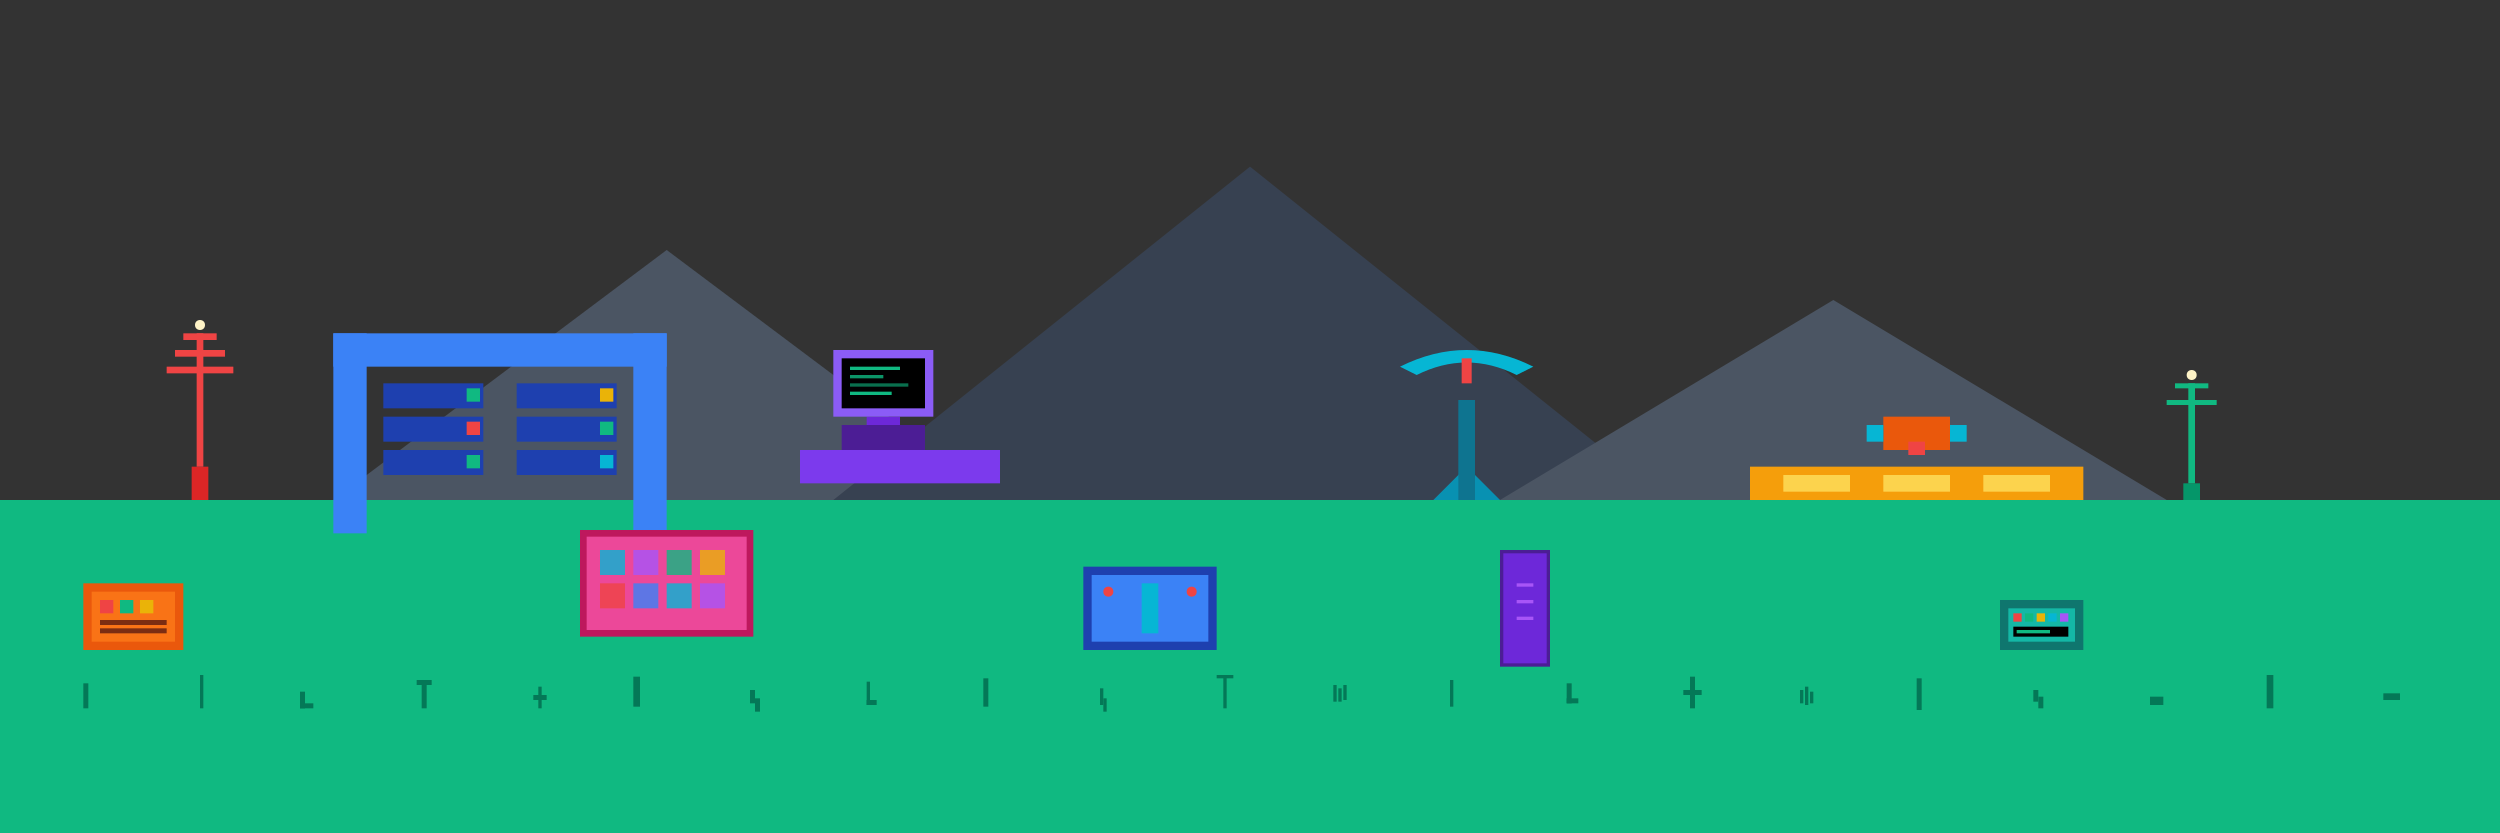 <svg xmlns="http://www.w3.org/2000/svg" viewBox="0 0 1500 500" width="1500" height="500">
  <rect x="0" y="0" width="1500" height="500" fill="#333333" stroke="none"/>
  <!-- Grid pattern for blocky aesthetic -->
  <!-- Removed grid pattern to eliminate grid lines -->
  <!-- <defs>
    <pattern id="grid" x="0" y="0" width="20" height="20" patternUnits="userSpaceOnUse">
      <rect x="0" y="0" width="20" height="20" fill="none" stroke="#0a0a0a" stroke-width="0.5" opacity="0.3"/>
    </pattern>
  </defs>
  <rect width="1500" height="500" fill="url(#grid)" opacity="0.5"/> -->
  
  <!-- Three triangle mountains in background -->
  <g>
    <!-- Mountain 1 -->
    <path d="M 200,300 L 400,150 L 600,300 Z" fill="#4B5563"/>
    <!-- Mountain 2 - tallest -->
    <path d="M 500,300 L 750,100 L 1000,300 Z" fill="#374151"/>
    <!-- Mountain 3 -->
    <path d="M 900,300 L 1100,180 L 1300,300 Z" fill="#4B5563"/>
  </g>
  
  <!-- Green ground -->
  <rect x="0" y="300" width="1500" height="200" fill="#10B981"/>
  
  <!-- Tech Equipment Layout (matching playground positions) -->
  
  <!-- Server Rack (where swing set was) - Blue -->
  <g transform="translate(200, 200)">
    <!-- Frame -->
    <rect x="0" y="0" width="20" height="120" fill="#3B82F6"/>
    <rect x="180" y="0" width="20" height="120" fill="#3B82F6"/>
    <rect x="0" y="0" width="200" height="20" fill="#3B82F6"/>
    <!-- Server units -->
    <rect x="30" y="30" width="60" height="15" fill="#1E40AF"/>
    <rect x="80" y="33" width="8" height="8" fill="#10B981"/>
    <rect x="30" y="50" width="60" height="15" fill="#1E40AF"/>
    <rect x="80" y="53" width="8" height="8" fill="#EF4444"/>
    <rect x="30" y="70" width="60" height="15" fill="#1E40AF"/>
    <rect x="80" y="73" width="8" height="8" fill="#10B981"/>
    
    <rect x="110" y="30" width="60" height="15" fill="#1E40AF"/>
    <rect x="160" y="33" width="8" height="8" fill="#EAB308"/>
    <rect x="110" y="50" width="60" height="15" fill="#1E40AF"/>
    <rect x="160" y="53" width="8" height="8" fill="#10B981"/>
    <rect x="110" y="70" width="60" height="15" fill="#1E40AF"/>
    <rect x="160" y="73" width="8" height="8" fill="#06B6D4"/>
  </g>
  
  <!-- Computer Terminal Setup (where slide was) - Purple -->
  <g transform="translate(500, 180)">
    <!-- Desk/Platform -->
    <rect x="-20" y="90" width="120" height="20" fill="#7C3AED"/>
    <!-- Monitor stand -->
    <rect x="20" y="70" width="20" height="20" fill="#6D28D9"/>
    <!-- Monitor -->
    <rect x="0" y="30" width="60" height="40" fill="#8B5CF6"/>
    <rect x="5" y="35" width="50" height="30" fill="#000000"/>
    <!-- Code on screen -->
    <rect x="10" y="40" width="30" height="2" fill="#10B981"/>
    <rect x="10" y="45" width="20" height="2" fill="#10B981" opacity="0.8"/>
    <rect x="10" y="50" width="35" height="2" fill="#10B981" opacity="0.6"/>
    <rect x="10" y="55" width="25" height="2" fill="#10B981"/>
    <!-- Keyboard -->
    <rect x="5" y="75" width="50" height="15" fill="#4C1D95"/>
  </g>
  
  <!-- Satellite Dish (where seesaw was) - Cyan -->
  <g transform="translate(800, 280)">
    <!-- Base -->
    <path d="M 60,20 L 80,0 L 100,20 Z" fill="#0891B2"/>
    <!-- Pole -->
    <rect x="75" y="-40" width="10" height="60" fill="#0E7490"/>
    <!-- Dish -->
    <path d="M 40,-60 Q 80,-80 120,-60 L 110,-55 Q 80,-70 50,-55 Z" fill="#06B6D4"/>
    <!-- Receiver -->
    <rect x="77" y="-65" width="6" height="15" fill="#EF4444"/>
  </g>
  
  <!-- Robot/Drone Station (where monkey bars were) - Yellow/Orange -->
  <g transform="translate(1050, 220)">
    <!-- Landing pad -->
    <rect x="0" y="60" width="200" height="20" fill="#F59E0B"/>
    <rect x="20" y="65" width="40" height="10" fill="#FCD34D"/>
    <rect x="80" y="65" width="40" height="10" fill="#FCD34D"/>
    <rect x="140" y="65" width="40" height="10" fill="#FCD34D"/>
    <!-- Drone -->
    <rect x="80" y="30" width="40" height="20" fill="#EA580C"/>
    <rect x="70" y="35" width="10" height="10" fill="#06B6D4"/>
    <rect x="120" y="35" width="10" height="10" fill="#06B6D4"/>
    <rect x="95" y="45" width="10" height="8" fill="#EF4444"/>
  </g>
  
  <!-- Tech Trees (Antenna towers) - Red -->
  <g transform="translate(100, 240)">
    <!-- Tower base -->
    <rect x="15" y="40" width="10" height="20" fill="#DC2626"/>
    <!-- Tower -->
    <rect x="18" y="-40" width="4" height="80" fill="#EF4444"/>
    <!-- Antennas -->
    <rect x="10" y="-40" width="20" height="4" fill="#EF4444"/>
    <rect x="5" y="-30" width="30" height="4" fill="#EF4444"/>
    <rect x="0" y="-20" width="40" height="4" fill="#EF4444"/>
    <!-- Signal light -->
    <circle cx="20" cy="-45" r="3" fill="#FEF3C7"/>
  </g>
  
  <g transform="translate(1300, 260)">
    <!-- Tower base -->
    <rect x="10" y="30" width="10" height="10" fill="#059669"/>
    <!-- Tower -->
    <rect x="13" y="-30" width="4" height="60" fill="#10B981"/>
    <!-- Antennas -->
    <rect x="5" y="-30" width="20" height="3" fill="#10B981"/>
    <rect x="0" y="-20" width="30" height="3" fill="#10B981"/>
    <!-- Signal light -->
    <circle cx="15" cy="-35" r="3" fill="#FEF3C7"/>
  </g>
  
  <!-- Data Storage Unit (where sandbox was) - Pink/Purple -->
  <g transform="translate(350, 320)">
    <rect x="0" y="0" width="100" height="60" fill="#EC4899" stroke="#BE185D" stroke-width="4"/>
    <!-- Data blocks -->
    <rect x="10" y="10" width="15" height="15" fill="#06B6D4" opacity="0.8"/>
    <rect x="30" y="10" width="15" height="15" fill="#A855F7" opacity="0.8"/>
    <rect x="50" y="10" width="15" height="15" fill="#10B981" opacity="0.8"/>
    <rect x="70" y="10" width="15" height="15" fill="#EAB308" opacity="0.8"/>
    <rect x="10" y="30" width="15" height="15" fill="#EF4444" opacity="0.8"/>
    <rect x="30" y="30" width="15" height="15" fill="#3B82F6" opacity="0.8"/>
    <rect x="50" y="30" width="15" height="15" fill="#06B6D4" opacity="0.8"/>
    <rect x="70" y="30" width="15" height="15" fill="#A855F7" opacity="0.8"/>
  </g>
  
  <!-- Additional dark objects on ground -->
  
  <!-- Power generator - Orange -->
  <g transform="translate(50, 350)">
    <rect x="0" y="0" width="60" height="40" fill="#EA580C"/>
    <rect x="5" y="5" width="50" height="30" fill="#F97316"/>
    <rect x="10" y="10" width="8" height="8" fill="#EF4444"/>
    <rect x="22" y="10" width="8" height="8" fill="#10B981"/>
    <rect x="34" y="10" width="8" height="8" fill="#EAB308"/>
    <rect x="10" y="22" width="40" height="3" fill="#7C2D12"/>
    <rect x="10" y="27" width="40" height="3" fill="#7C2D12"/>
  </g>
  
  <!-- Security checkpoint - Blue -->
  <g transform="translate(650, 340)">
    <rect x="0" y="0" width="80" height="50" fill="#1E40AF"/>
    <rect x="5" y="5" width="70" height="40" fill="#3B82F6"/>
    <!-- Scanner -->
    <rect x="35" y="10" width="10" height="30" fill="#06B6D4"/>
    <!-- Warning lights -->
    <circle cx="15" cy="15" r="3" fill="#EF4444"/>
    <circle cx="65" cy="15" r="3" fill="#EF4444"/>
  </g>
  
  <!-- Dark monolith - Purple -->
  <g transform="translate(900, 330)">
    <rect x="0" y="0" width="30" height="70" fill="#4C1D95"/>
    <rect x="2" y="2" width="26" height="66" fill="#6D28D9"/>
    <rect x="10" y="20" width="10" height="2" fill="#A855F7"/>
    <rect x="10" y="30" width="10" height="2" fill="#A855F7"/>
    <rect x="10" y="40" width="10" height="2" fill="#A855F7"/>
  </g>
  
  <!-- Control panel - Teal -->
  <g transform="translate(1200, 360)">
    <rect x="0" y="0" width="50" height="30" fill="#0F766E"/>
    <rect x="5" y="5" width="40" height="20" fill="#14B8A6"/>
    <!-- Buttons -->
    <rect x="8" y="8" width="5" height="5" fill="#EF4444"/>
    <rect x="15" y="8" width="5" height="5" fill="#10B981"/>
    <rect x="22" y="8" width="5" height="5" fill="#EAB308"/>
    <rect x="29" y="8" width="5" height="5" fill="#06B6D4"/>
    <rect x="36" y="8" width="5" height="5" fill="#A855F7"/>
    <!-- Screen -->
    <rect x="8" y="16" width="33" height="6" fill="#000000"/>
    <rect x="10" y="18" width="20" height="2" fill="#10B981"/>
  </g>
  
  <!-- Varied grass shapes with different orientations - Darker green -->
  
  <!-- Single vertical blades -->
  <rect x="50" y="410" width="3" height="15" fill="#047857"/>
  <rect x="120" y="405" width="2" height="20" fill="#047857"/>
  <rect x="380" y="406" width="4" height="18" fill="#047857"/>
  <rect x="590" y="407" width="3" height="17" fill="#047857"/>
  <rect x="870" y="408" width="2" height="16" fill="#047857"/>
  <rect x="1150" y="407" width="3" height="19" fill="#047857"/>
  <rect x="1360" y="405" width="4" height="20" fill="#047857"/>
  
  <!-- L-shaped grass -->
  <g transform="translate(180, 415)">
    <rect x="0" y="0" width="3" height="10" fill="#047857"/>
    <rect x="0" y="7" width="8" height="3" fill="#047857"/>
  </g>
  
  <g transform="translate(520, 409)">
    <rect x="0" y="0" width="2" height="14" fill="#047857"/>
    <rect x="0" y="11" width="6" height="3" fill="#047857"/>
  </g>
  
  <g transform="translate(940, 410)">
    <rect x="0" y="0" width="3" height="12" fill="#047857"/>
    <rect x="0" y="9" width="7" height="3" fill="#047857"/>
  </g>
  
  <!-- T-shaped grass -->
  <g transform="translate(250, 408)">
    <rect x="3" y="0" width="3" height="17" fill="#047857"/>
    <rect x="0" y="0" width="9" height="3" fill="#047857"/>
  </g>
  
  <g transform="translate(730, 405)">
    <rect x="4" y="0" width="2" height="20" fill="#047857"/>
    <rect x="0" y="0" width="10" height="2" fill="#047857"/>
  </g>
  
  <!-- Cross-shaped grass -->
  <g transform="translate(320, 412)">
    <rect x="3" y="0" width="2" height="13" fill="#047857"/>
    <rect x="0" y="5" width="8" height="3" fill="#047857"/>
  </g>
  
  <g transform="translate(1010, 406)">
    <rect x="4" y="0" width="3" height="19" fill="#047857"/>
    <rect x="0" y="8" width="11" height="3" fill="#047857"/>
  </g>
  
  <!-- Angled grass -->
  <g transform="translate(450, 414)">
    <rect x="0" y="0" width="3" height="8" fill="#047857"/>
    <rect x="3" y="5" width="3" height="8" fill="#047857"/>
  </g>
  
  <g transform="translate(660, 413)">
    <rect x="0" y="0" width="2" height="10" fill="#047857"/>
    <rect x="2" y="6" width="2" height="8" fill="#047857"/>
  </g>
  
  <g transform="translate(1220, 414)">
    <rect x="0" y="0" width="3" height="7" fill="#047857"/>
    <rect x="3" y="4" width="3" height="7" fill="#047857"/>
  </g>
  
  <!-- Small clusters -->
  <g transform="translate(800, 411)">
    <rect x="0" y="0" width="2" height="10" fill="#047857"/>
    <rect x="3" y="2" width="2" height="8" fill="#047857"/>
    <rect x="6" y="0" width="2" height="9" fill="#047857"/>
  </g>
  
  <g transform="translate(1080, 412)">
    <rect x="0" y="2" width="2" height="8" fill="#047857"/>
    <rect x="3" y="0" width="2" height="11" fill="#047857"/>
    <rect x="6" y="3" width="2" height="7" fill="#047857"/>
  </g>
  
  <!-- Wide short grass -->
  <rect x="1290" y="418" width="8" height="5" fill="#047857"/>
  <rect x="1430" y="416" width="10" height="4" fill="#047857"/>
</svg> 